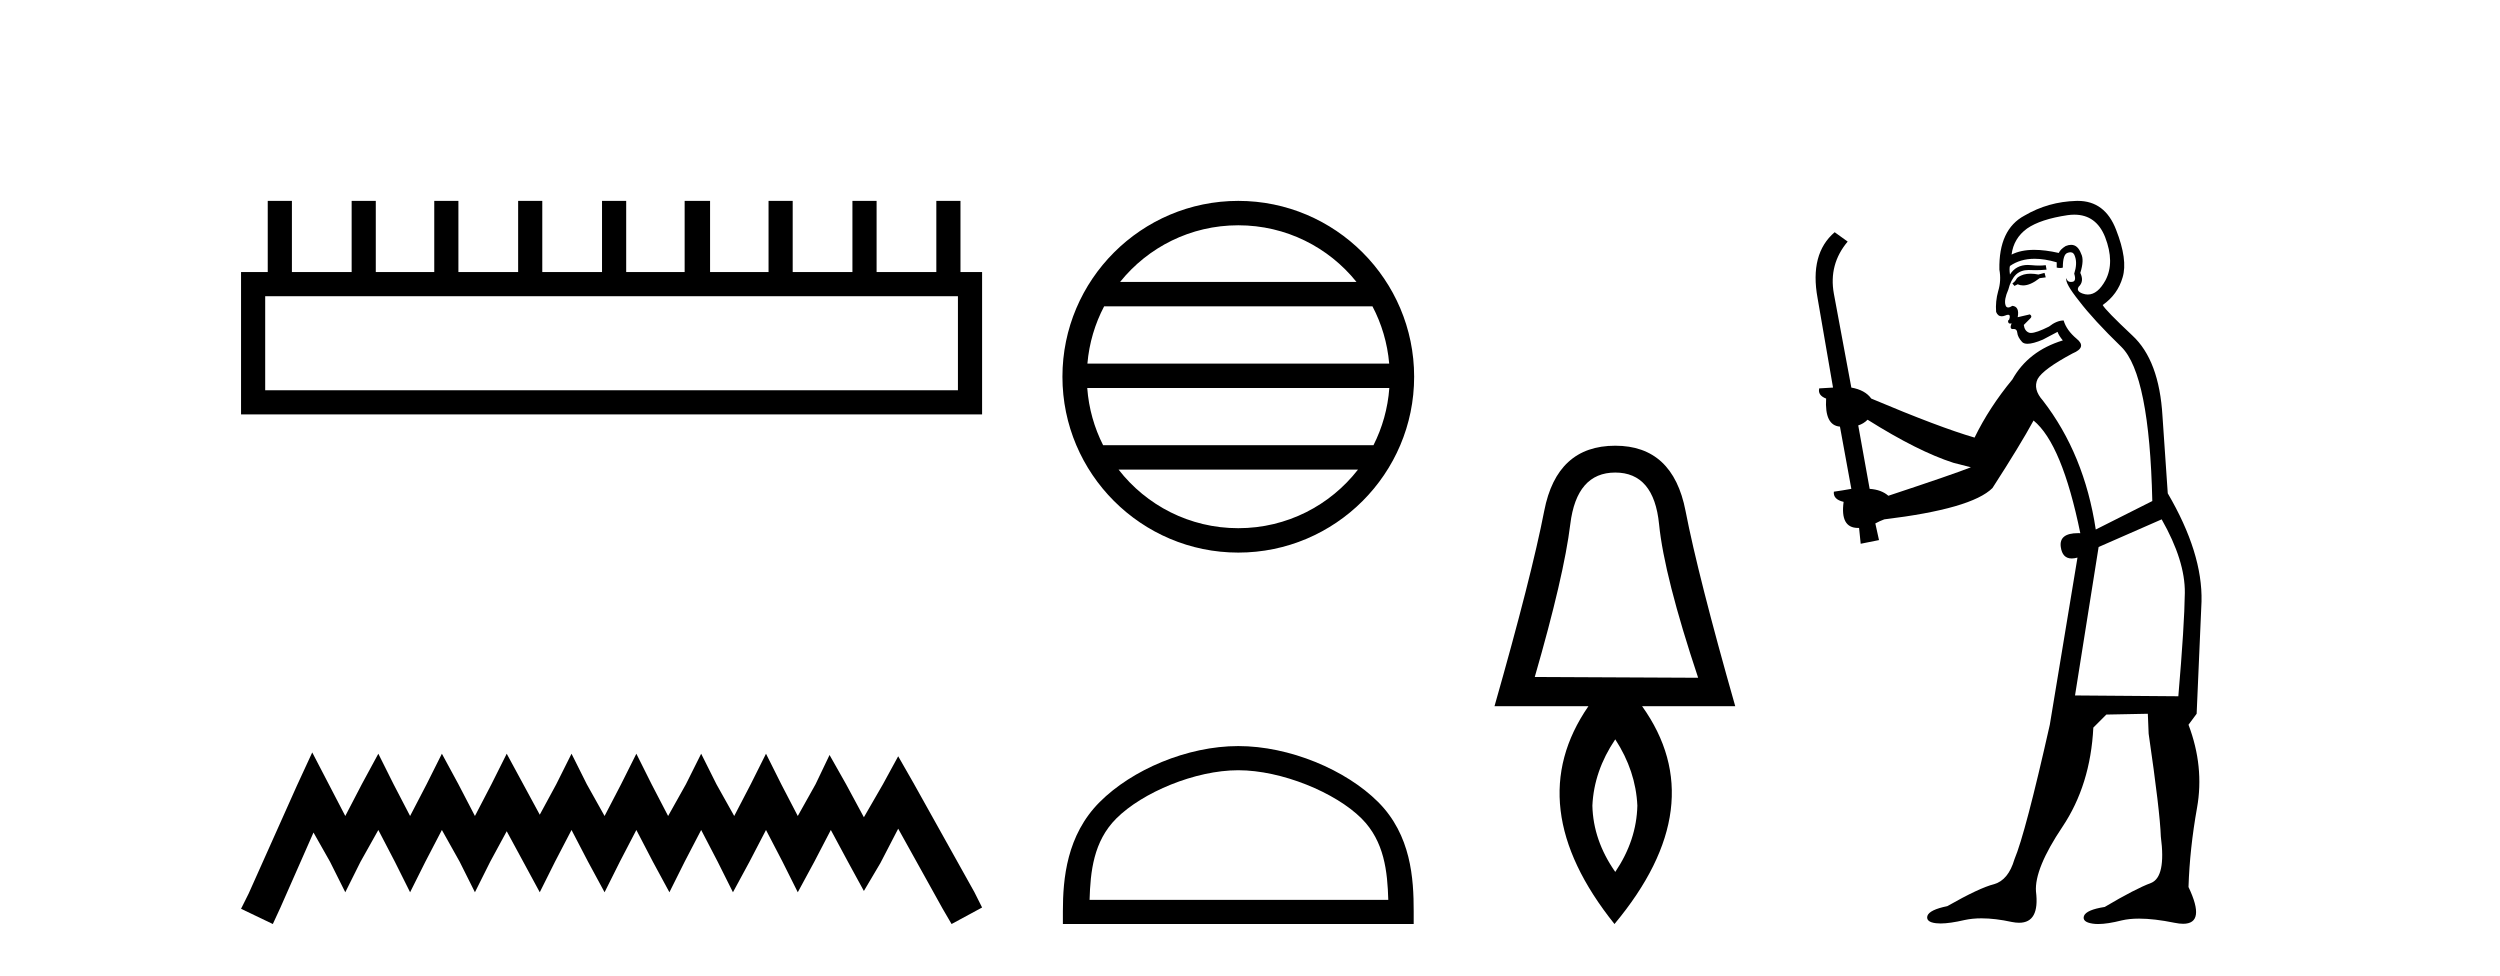 <?xml version='1.0' encoding='UTF-8' standalone='yes'?><svg xmlns='http://www.w3.org/2000/svg' xmlns:xlink='http://www.w3.org/1999/xlink' width='105.0' height='41.0' ><path d='M 40.233 12.441 L 40.233 16.391 L 11.138 16.391 L 11.138 12.441 ZM 11.245 8.437 L 11.245 11.426 L 10.124 11.426 L 10.124 17.405 L 41.248 17.405 L 41.248 11.426 L 40.34 11.426 L 40.34 8.437 L 39.326 8.437 L 39.326 11.426 L 36.817 11.426 L 36.817 8.437 L 35.802 8.437 L 35.802 11.426 L 33.293 11.426 L 33.293 8.437 L 32.279 8.437 L 32.279 11.426 L 29.823 11.426 L 29.823 8.437 L 28.755 8.437 L 28.755 11.426 L 26.3 11.426 L 26.3 8.437 L 25.285 8.437 L 25.285 11.426 L 22.776 11.426 L 22.776 8.437 L 21.762 8.437 L 21.762 11.426 L 19.253 11.426 L 19.253 8.437 L 18.239 8.437 L 18.239 11.426 L 15.783 11.426 L 15.783 8.437 L 14.769 8.437 L 14.769 11.426 L 12.26 11.426 L 12.26 8.437 Z' style='fill:#000000;stroke:none' /><path d='M 13.114 31.602 L 12.473 32.99 L 10.444 37.528 L 10.124 38.169 L 11.459 38.809 L 11.779 38.115 L 13.167 34.966 L 13.861 36.193 L 14.502 37.475 L 15.142 36.193 L 15.89 34.859 L 16.584 36.193 L 17.224 37.475 L 17.865 36.193 L 18.559 34.859 L 19.306 36.193 L 19.947 37.475 L 20.588 36.193 L 21.282 34.912 L 21.976 36.193 L 22.67 37.475 L 23.31 36.193 L 24.004 34.859 L 24.698 36.193 L 25.392 37.475 L 26.033 36.193 L 26.727 34.859 L 27.421 36.193 L 28.115 37.475 L 28.755 36.193 L 29.449 34.859 L 30.143 36.193 L 30.784 37.475 L 31.478 36.193 L 32.172 34.859 L 32.866 36.193 L 33.507 37.475 L 34.201 36.193 L 34.895 34.859 L 35.642 36.247 L 36.283 37.421 L 36.977 36.247 L 37.724 34.805 L 39.593 38.169 L 39.966 38.809 L 41.248 38.115 L 40.927 37.475 L 38.365 32.884 L 37.724 31.763 L 37.084 32.937 L 36.283 34.325 L 35.535 32.937 L 34.841 31.709 L 34.254 32.937 L 33.507 34.272 L 32.813 32.937 L 32.172 31.656 L 31.531 32.937 L 30.837 34.272 L 30.09 32.937 L 29.449 31.656 L 28.809 32.937 L 28.061 34.272 L 27.367 32.937 L 26.727 31.656 L 26.086 32.937 L 25.392 34.272 L 24.645 32.937 L 24.004 31.656 L 23.364 32.937 L 22.67 34.218 L 21.976 32.937 L 21.282 31.656 L 20.641 32.937 L 19.947 34.272 L 19.253 32.937 L 18.559 31.656 L 17.918 32.937 L 17.224 34.272 L 16.53 32.937 L 15.89 31.656 L 15.196 32.937 L 14.502 34.272 L 13.808 32.937 L 13.114 31.602 Z' style='fill:#000000;stroke:none' /><path d='M 52.008 9.462 C 54.017 9.462 55.806 10.389 56.971 11.84 L 47.045 11.84 C 48.211 10.389 50 9.462 52.008 9.462 ZM 57.643 12.865 C 58.026 13.594 58.272 14.407 58.346 15.27 L 45.671 15.27 C 45.745 14.407 45.991 13.594 46.374 12.865 ZM 58.352 16.295 C 58.289 17.155 58.056 17.968 57.686 18.699 L 46.331 18.699 C 45.961 17.968 45.727 17.155 45.664 16.295 ZM 57.035 19.724 C 55.872 21.221 54.054 22.184 52.008 22.184 C 49.962 22.184 48.144 21.221 46.981 19.724 ZM 52.008 8.437 C 47.937 8.437 44.622 11.752 44.622 15.823 C 44.622 19.895 47.937 23.209 52.008 23.209 C 56.08 23.209 59.394 19.895 59.394 15.823 C 59.394 11.752 56.08 8.437 52.008 8.437 Z' style='fill:#000000;stroke:none' /><path d='M 52.008 32.35 C 53.821 32.35 56.089 33.281 57.187 34.378 C 58.147 35.339 58.273 36.612 58.308 37.795 L 45.762 37.795 C 45.797 36.612 45.923 35.339 46.883 34.378 C 47.981 33.281 50.196 32.35 52.008 32.35 ZM 52.008 31.335 C 49.858 31.335 47.545 32.329 46.189 33.684 C 44.799 35.075 44.641 36.906 44.641 38.275 L 44.641 38.809 L 59.375 38.809 L 59.375 38.275 C 59.375 36.906 59.271 35.075 57.881 33.684 C 56.525 32.329 54.158 31.335 52.008 31.335 Z' style='fill:#000000;stroke:none' /><path d='M 67.841 19.847 Q 69.466 19.847 69.681 22.018 Q 69.897 24.19 71.322 28.466 L 64.46 28.433 Q 65.686 24.19 65.952 22.018 Q 66.217 19.847 67.841 19.847 ZM 67.841 31.052 Q 68.703 32.378 68.769 33.837 Q 68.736 35.295 67.841 36.621 Q 66.913 35.295 66.88 33.837 Q 66.946 32.378 67.841 31.052 ZM 67.841 18.72 Q 65.388 18.72 64.858 21.455 Q 64.327 24.19 62.769 29.66 L 66.714 29.66 Q 63.83 33.837 67.808 38.809 Q 71.952 33.837 68.968 29.66 L 72.88 29.66 Q 71.322 24.19 70.792 21.455 Q 70.261 18.72 67.841 18.72 Z' style='fill:#000000;stroke:none' /><path d='M 85.87 11.461 L 85.614 11.53 Q 85.434 11.495 85.281 11.495 Q 85.127 11.495 84.999 11.53 Q 84.743 11.615 84.691 11.717 Q 84.64 11.82 84.52 11.905 L 84.606 12.008 L 84.743 11.94 Q 84.85 11.988 84.971 11.988 Q 85.275 11.988 85.665 11.683 L 85.921 11.649 L 85.87 11.461 ZM 87.119 9.016 Q 88.041 9.016 88.415 9.958 Q 88.825 11.017 88.432 11.769 Q 88.104 12.37 87.689 12.37 Q 87.585 12.37 87.476 12.332 Q 87.185 12.23 87.305 12.042 Q 87.544 11.82 87.373 11.461 Q 87.544 10.915 87.407 10.658 Q 87.27 10.283 86.986 10.283 Q 86.882 10.283 86.758 10.334 Q 86.536 10.47 86.468 10.624 Q 85.895 10.494 85.438 10.494 Q 84.873 10.494 84.486 10.693 Q 84.572 10.009 85.135 9.599 Q 85.699 9.206 86.844 9.036 Q 86.987 9.016 87.119 9.016 ZM 78.439 17.628 Q 80.557 18.96 82.044 19.438 L 82.778 19.626 Q 82.044 19.917 79.311 20.822 Q 79.02 20.566 78.525 20.532 L 78.046 17.867 Q 78.269 17.799 78.439 17.628 ZM 86.958 10.595 Q 87.102 10.595 87.151 10.778 Q 87.254 11.068 87.117 11.495 Q 87.219 11.82 87.032 11.837 Q 87 11.842 86.973 11.842 Q 86.821 11.842 86.792 11.683 L 86.792 11.683 Q 86.707 11.871 87.322 12.64 Q 87.92 13.426 89.098 14.57 Q 90.277 15.732 90.397 21.044 L 88.022 22.24 Q 87.544 19.08 85.802 16.825 Q 85.375 16.347 85.58 15.92 Q 85.802 15.51 87.049 14.843 Q 87.664 14.587 87.219 14.228 Q 86.792 13.87 86.673 13.46 Q 86.382 13.46 86.058 13.716 Q 85.522 13.984 85.3 13.984 Q 85.254 13.984 85.221 13.972 Q 85.033 13.904 84.999 13.648 L 85.255 13.391 Q 85.375 13.289 85.255 13.204 L 84.743 13.323 Q 84.828 12.879 84.52 12.845 Q 84.413 12.914 84.343 12.914 Q 84.258 12.914 84.23 12.811 Q 84.162 12.589 84.35 12.162 Q 84.452 11.752 84.674 11.53 Q 84.879 11.34 85.201 11.34 Q 85.227 11.34 85.255 11.342 Q 85.375 11.347 85.492 11.347 Q 85.728 11.347 85.955 11.325 L 85.921 11.137 Q 85.793 11.154 85.644 11.154 Q 85.494 11.154 85.323 11.137 Q 85.244 11.128 85.17 11.128 Q 84.671 11.128 84.418 11.53 Q 84.384 11.273 84.418 11.171 Q 84.85 10.869 85.454 10.869 Q 85.876 10.869 86.382 11.017 L 86.382 11.239 Q 86.459 11.256 86.523 11.256 Q 86.587 11.256 86.639 11.239 Q 86.639 10.693 86.827 10.624 Q 86.9 10.595 86.958 10.595 ZM 90.79 21.813 Q 91.78 23.555 91.763 24.905 Q 91.746 26.254 91.49 29.243 L 87.151 29.209 L 88.142 22.974 L 90.79 21.813 ZM 87.266 8.437 Q 87.234 8.437 87.202 8.438 Q 86.024 8.472 85.033 9.053 Q 83.94 9.633 83.974 11.325 Q 84.059 11.786 83.923 12.23 Q 83.803 12.657 83.837 13.101 Q 83.91 13.284 84.071 13.284 Q 84.135 13.284 84.213 13.255 Q 84.293 13.22 84.34 13.22 Q 84.456 13.22 84.384 13.426 Q 84.316 13.46 84.35 13.545 Q 84.372 13.591 84.426 13.591 Q 84.452 13.591 84.486 13.579 L 84.486 13.579 Q 84.39 13.82 84.534 13.82 Q 84.544 13.82 84.555 13.819 Q 84.569 13.817 84.581 13.817 Q 84.71 13.817 84.725 13.972 Q 84.743 14.16 84.93 14.365 Q 85.004 14.439 85.155 14.439 Q 85.387 14.439 85.802 14.263 L 86.417 13.938 Q 86.468 14.092 86.639 14.297 Q 85.187 14.741 84.52 15.937 Q 83.547 17.115 82.932 18.379 Q 81.463 17.952 78.593 16.74 Q 78.337 16.381 77.756 16.278 L 77.022 12.332 Q 76.799 11.102 77.602 10.146 L 77.056 9.753 Q 75.997 10.658 76.338 12.52 L 76.987 16.278 L 76.407 16.312 Q 76.338 16.603 76.697 16.74 Q 76.629 17.867 77.278 17.918 L 77.756 20.532 Q 77.38 20.6 77.022 20.651 Q 76.987 20.976 77.432 21.078 Q 77.282 22.173 78.034 22.173 Q 78.057 22.173 78.081 22.172 L 78.149 22.838 L 78.918 22.684 L 78.764 21.984 Q 78.952 21.881 79.14 21.813 Q 82.812 21.369 83.683 20.498 Q 84.862 18.67 85.409 17.662 Q 86.604 18.636 87.373 22.394 Q 87.326 22.392 87.281 22.392 Q 86.472 22.392 86.553 22.974 Q 86.62 23.456 87.011 23.456 Q 87.12 23.456 87.254 23.419 L 87.254 23.419 L 86.092 30.439 Q 85.067 35 84.606 36.093 Q 84.35 36.964 83.752 37.135 Q 83.137 37.289 81.787 38.058 Q 81.036 38.211 80.95 38.468 Q 80.882 38.724 81.309 38.775 Q 81.397 38.786 81.503 38.786 Q 81.891 38.786 82.522 38.639 Q 82.843 38.57 83.224 38.57 Q 83.796 38.57 84.503 38.724 Q 84.666 38.756 84.803 38.756 Q 85.674 38.756 85.511 37.443 Q 85.443 36.486 86.622 34.727 Q 87.8 32.967 87.92 30.559 L 88.466 30.012 L 90.209 29.978 L 90.243 30.815 Q 90.721 34.095 90.755 35.137 Q 90.977 36.828 90.345 37.084 Q 89.696 37.323 88.398 38.092 Q 87.629 38.211 87.527 38.468 Q 87.441 38.724 87.886 38.792 Q 87.992 38.809 88.123 38.809 Q 88.513 38.809 89.116 38.656 Q 89.431 38.582 89.841 38.582 Q 90.475 38.582 91.336 38.758 Q 91.536 38.799 91.692 38.799 Q 92.652 38.799 91.917 37.255 Q 91.968 35.649 92.276 33.924 Q 92.583 32.199 91.917 30.439 L 92.259 29.978 L 92.464 25.263 Q 92.515 23.231 91.046 20.72 Q 90.977 19.797 90.824 17.474 Q 90.687 15.134 89.56 14.092 Q 88.432 13.033 88.313 12.811 Q 88.945 12.367 89.15 11.649 Q 89.372 10.915 88.876 9.651 Q 88.411 8.437 87.266 8.437 Z' style='fill:#000000;stroke:none' /></svg>